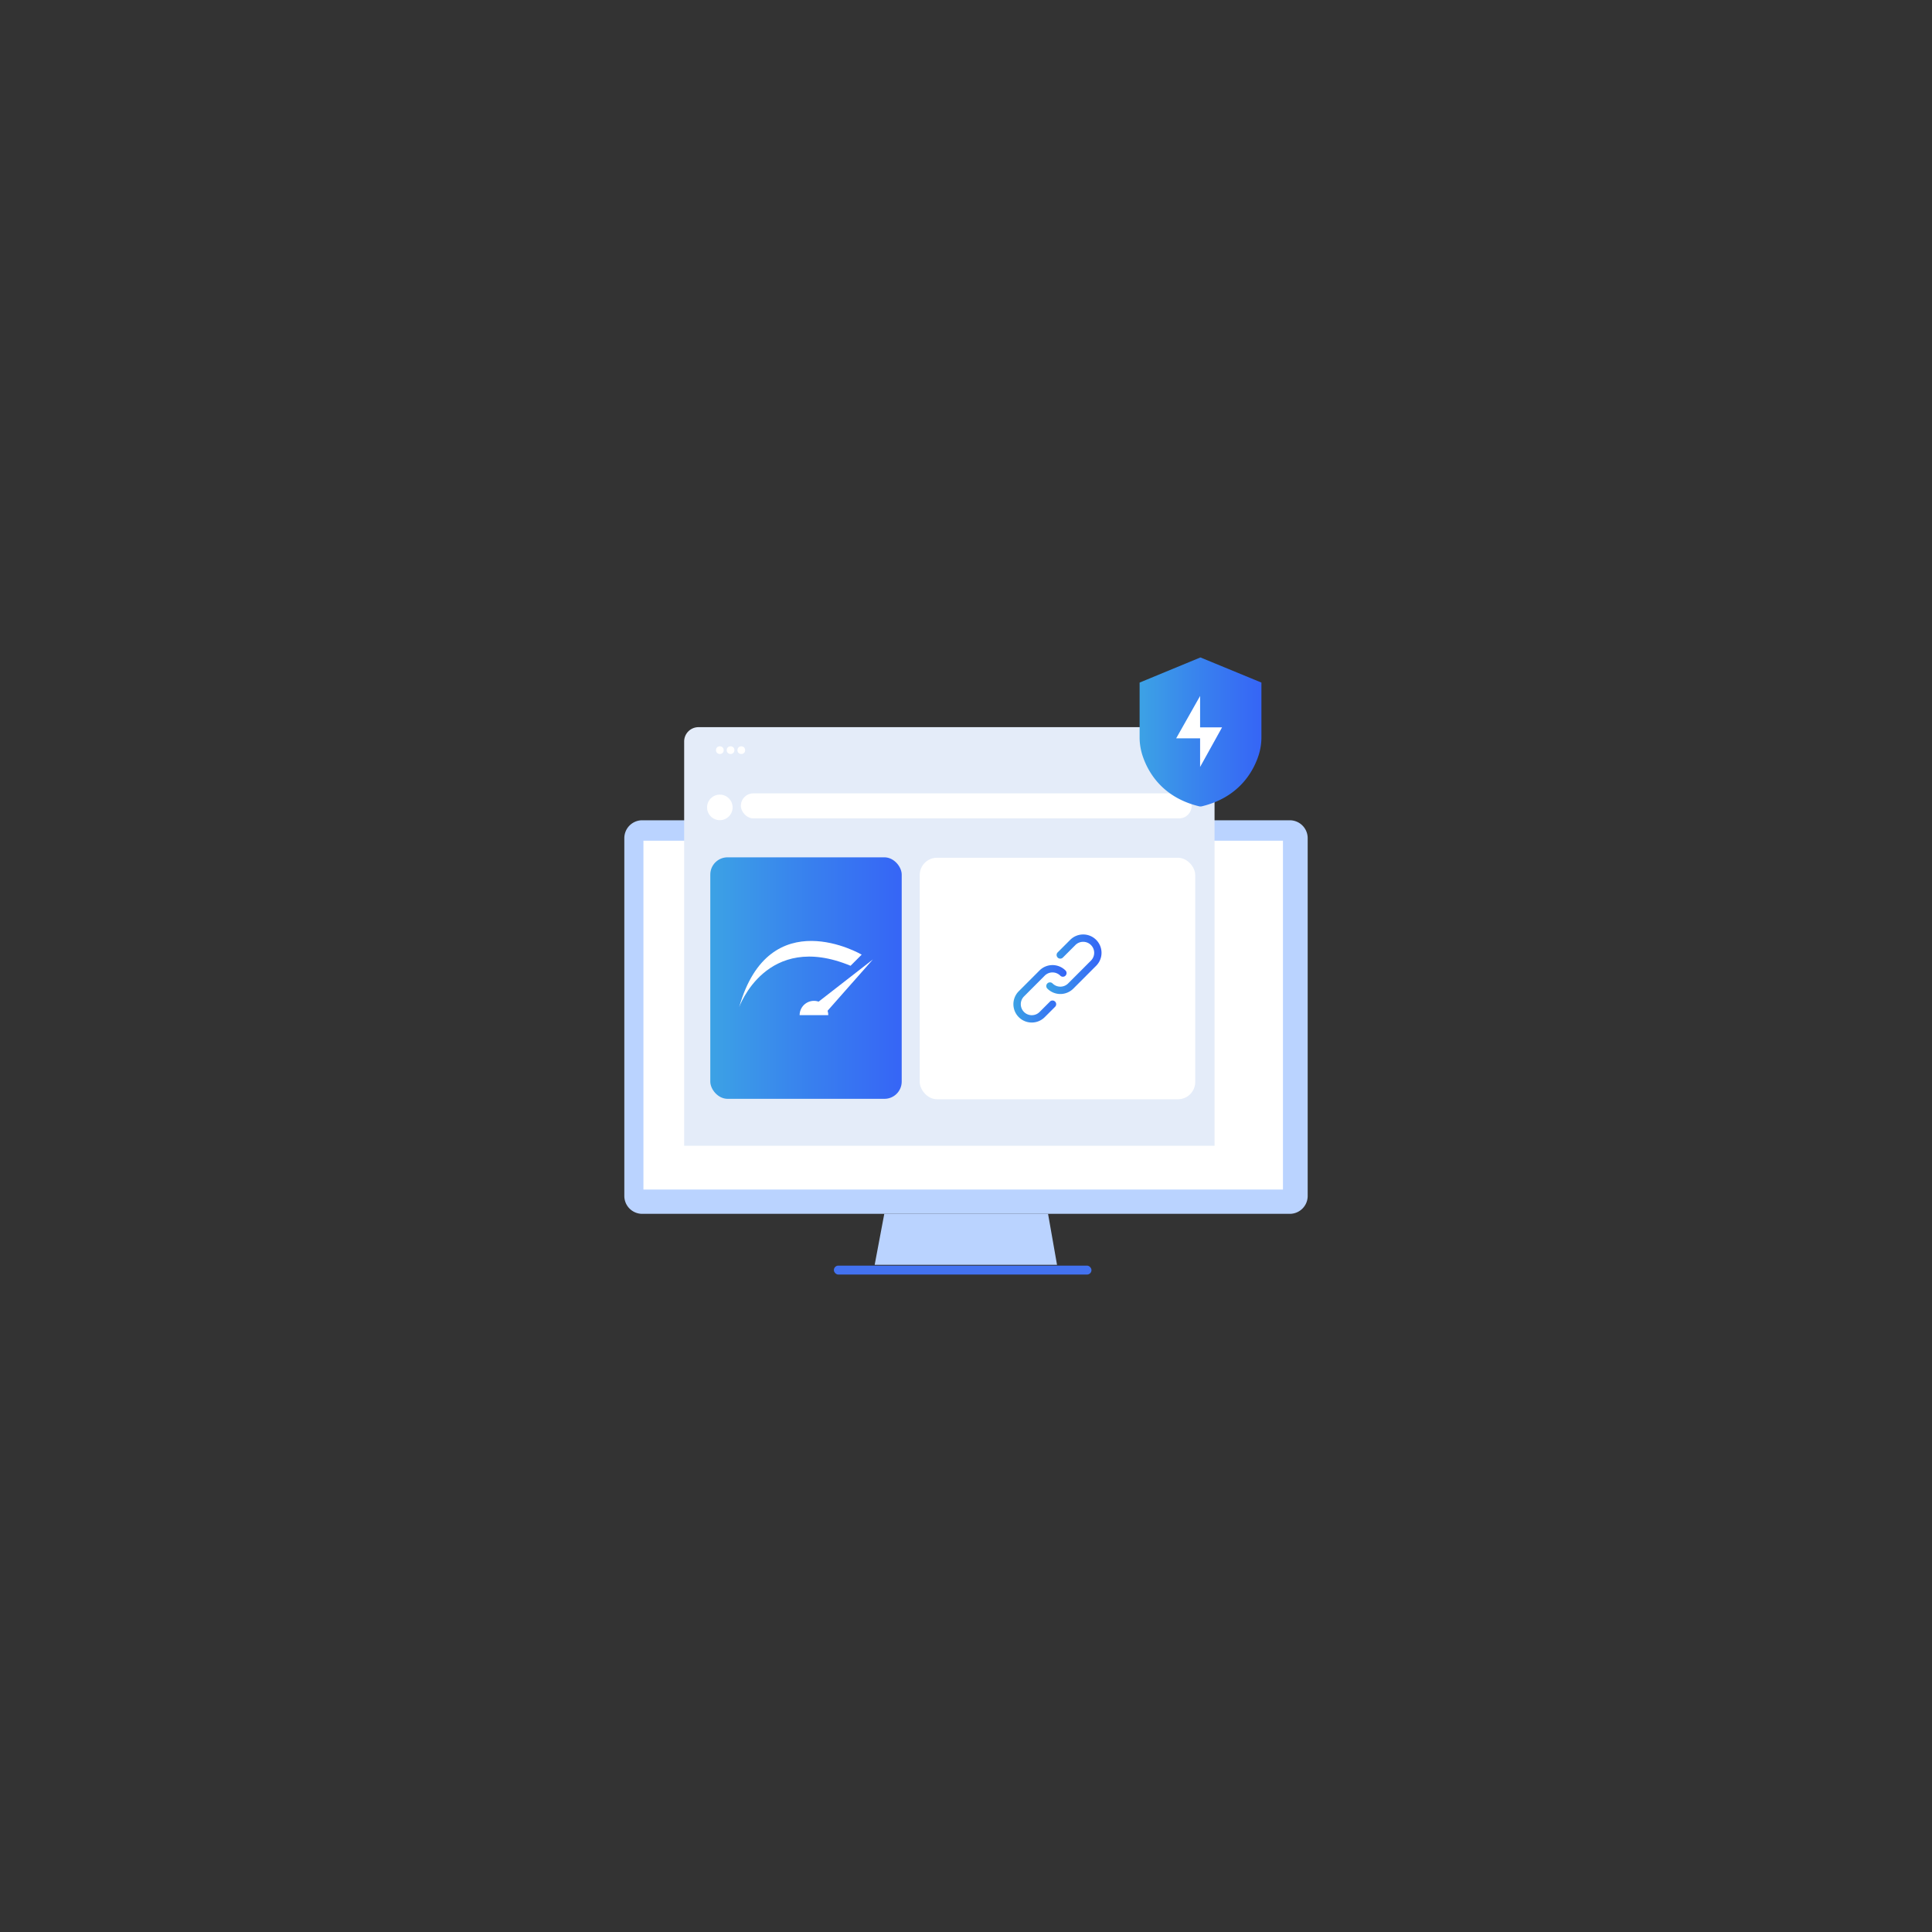 <?xml version="1.0" encoding="UTF-8"?> <svg xmlns="http://www.w3.org/2000/svg" xmlns:xlink="http://www.w3.org/1999/xlink" id="Layer_1" data-name="Layer 1" viewBox="0 0 1080 1080"><rect x="0" y="0" width="1080" height="1080" fill="#333333" stroke="none"/><defs><style>.cls-1{fill:#bad3ff;}.cls-2{fill:#fff;}.cls-3{fill:#4372f0;}.cls-4{fill:#e4ecf9;}.cls-5{fill:url(#linear-gradient);}.cls-6{fill:url(#linear-gradient-2);}.cls-7{fill:url(#linear-gradient-3);}.cls-8{fill:url(#linear-gradient-4);}</style><linearGradient id="linear-gradient" x1="397.06" y1="546.75" x2="504.06" y2="546.75" gradientUnits="userSpaceOnUse"><stop offset="0" stop-color="#3ca2e5"></stop><stop offset="0.55" stop-color="#387eef"></stop><stop offset="1" stop-color="#3665f6"></stop></linearGradient><linearGradient id="linear-gradient-2" x1="566.52" y1="555.55" x2="596.24" y2="555.55" xlink:href="#linear-gradient"></linearGradient><linearGradient id="linear-gradient-3" x1="584.88" y1="539.01" x2="615.76" y2="539.01" xlink:href="#linear-gradient"></linearGradient><linearGradient id="linear-gradient-4" x1="637.05" y1="409.16" x2="705.14" y2="409.16" xlink:href="#linear-gradient"></linearGradient></defs><path class="cls-1" d="M731,468.54v200a10,10,0,0,1-10,10H359a10,10,0,0,1-10-10v-200a10,10,0,0,1,10-10H721A10,10,0,0,1,731,468.54Z"></path><rect class="cls-2" x="359.68" y="469.96" width="357.5" height="195"></rect><rect class="cls-3" x="466.14" y="707.49" width="144" height="5" rx="2.5"></rect><polygon class="cls-1" points="494.32 678.54 488.95 707.04 590.88 707.04 585.87 678.54 494.32 678.54"></polygon><path class="cls-4" d="M390.45,406.49H670.94a8,8,0,0,1,8,8v226a0,0,0,0,1,0,0H382.45a0,0,0,0,1,0,0v-226A8,8,0,0,1,390.45,406.49Z"></path><circle class="cls-2" cx="402.39" cy="451.34" r="7.14"></circle><circle class="cls-2" cx="402.39" cy="419.34" r="2.15"></circle><circle class="cls-2" cx="408.39" cy="419.34" r="2.15"></circle><circle class="cls-2" cx="414.39" cy="419.34" r="2.15"></circle><rect class="cls-5" x="397.06" y="479.25" width="107" height="135" rx="9.64"></rect><rect class="cls-2" x="514.14" y="479.49" width="154" height="135" rx="9.64"></rect><rect class="cls-2" x="414.14" y="443.49" width="252" height="14" rx="7"></rect><path class="cls-2" d="M413.2,563s15.12-42.7,62.27-23.13l6.22-6.22S430.1,503.44,413.2,563Z"></path><polygon class="cls-2" points="487.92 536.36 455.9 561.26 461.23 566.6 487.92 536.36"></polygon><path class="cls-2" d="M463,567.49H447a8,8,0,0,1,16,0Z"></path><path class="cls-6" d="M586.93,559.9l-5.8,5.8a6.15,6.15,0,0,1-8.7-8.7L584,545.4a6.15,6.15,0,0,1,8.71,0,2.05,2.05,0,0,0,2.9-2.91,10.27,10.27,0,0,0-14.51,0l-11.6,11.61A10.25,10.25,0,0,0,584,568.6l5.81-5.8a2.05,2.05,0,1,0-2.91-2.9Z"></path><path class="cls-7" d="M612.75,525.38a10.24,10.24,0,0,0-14.5,0l-7,7a2.05,2.05,0,0,0,2.9,2.9l7-7a6.15,6.15,0,0,1,8.7,8.7l-12.76,12.77a6.16,6.16,0,0,1-8.7,0,2.05,2.05,0,0,0-2.91,2.9,10.27,10.27,0,0,0,14.51,0l12.76-12.77A10.24,10.24,0,0,0,612.75,525.38Z"></path><path class="cls-8" d="M705.14,381.56v30.49a33.11,33.11,0,0,1-1.61,10.27c-2.88,8.8-10.73,23.34-31.69,28.41a3.17,3.17,0,0,1-1.5,0c-21-5.07-28.8-19.61-31.68-28.41a32.81,32.81,0,0,1-1.61-10.27V381.56l34-14.05Z"></path><polygon class="cls-2" points="670.86 389.05 670.86 406.59 683.14 406.59 670.86 428.74 670.86 412.73 657.49 412.73 670.86 389.05"></polygon></svg> 